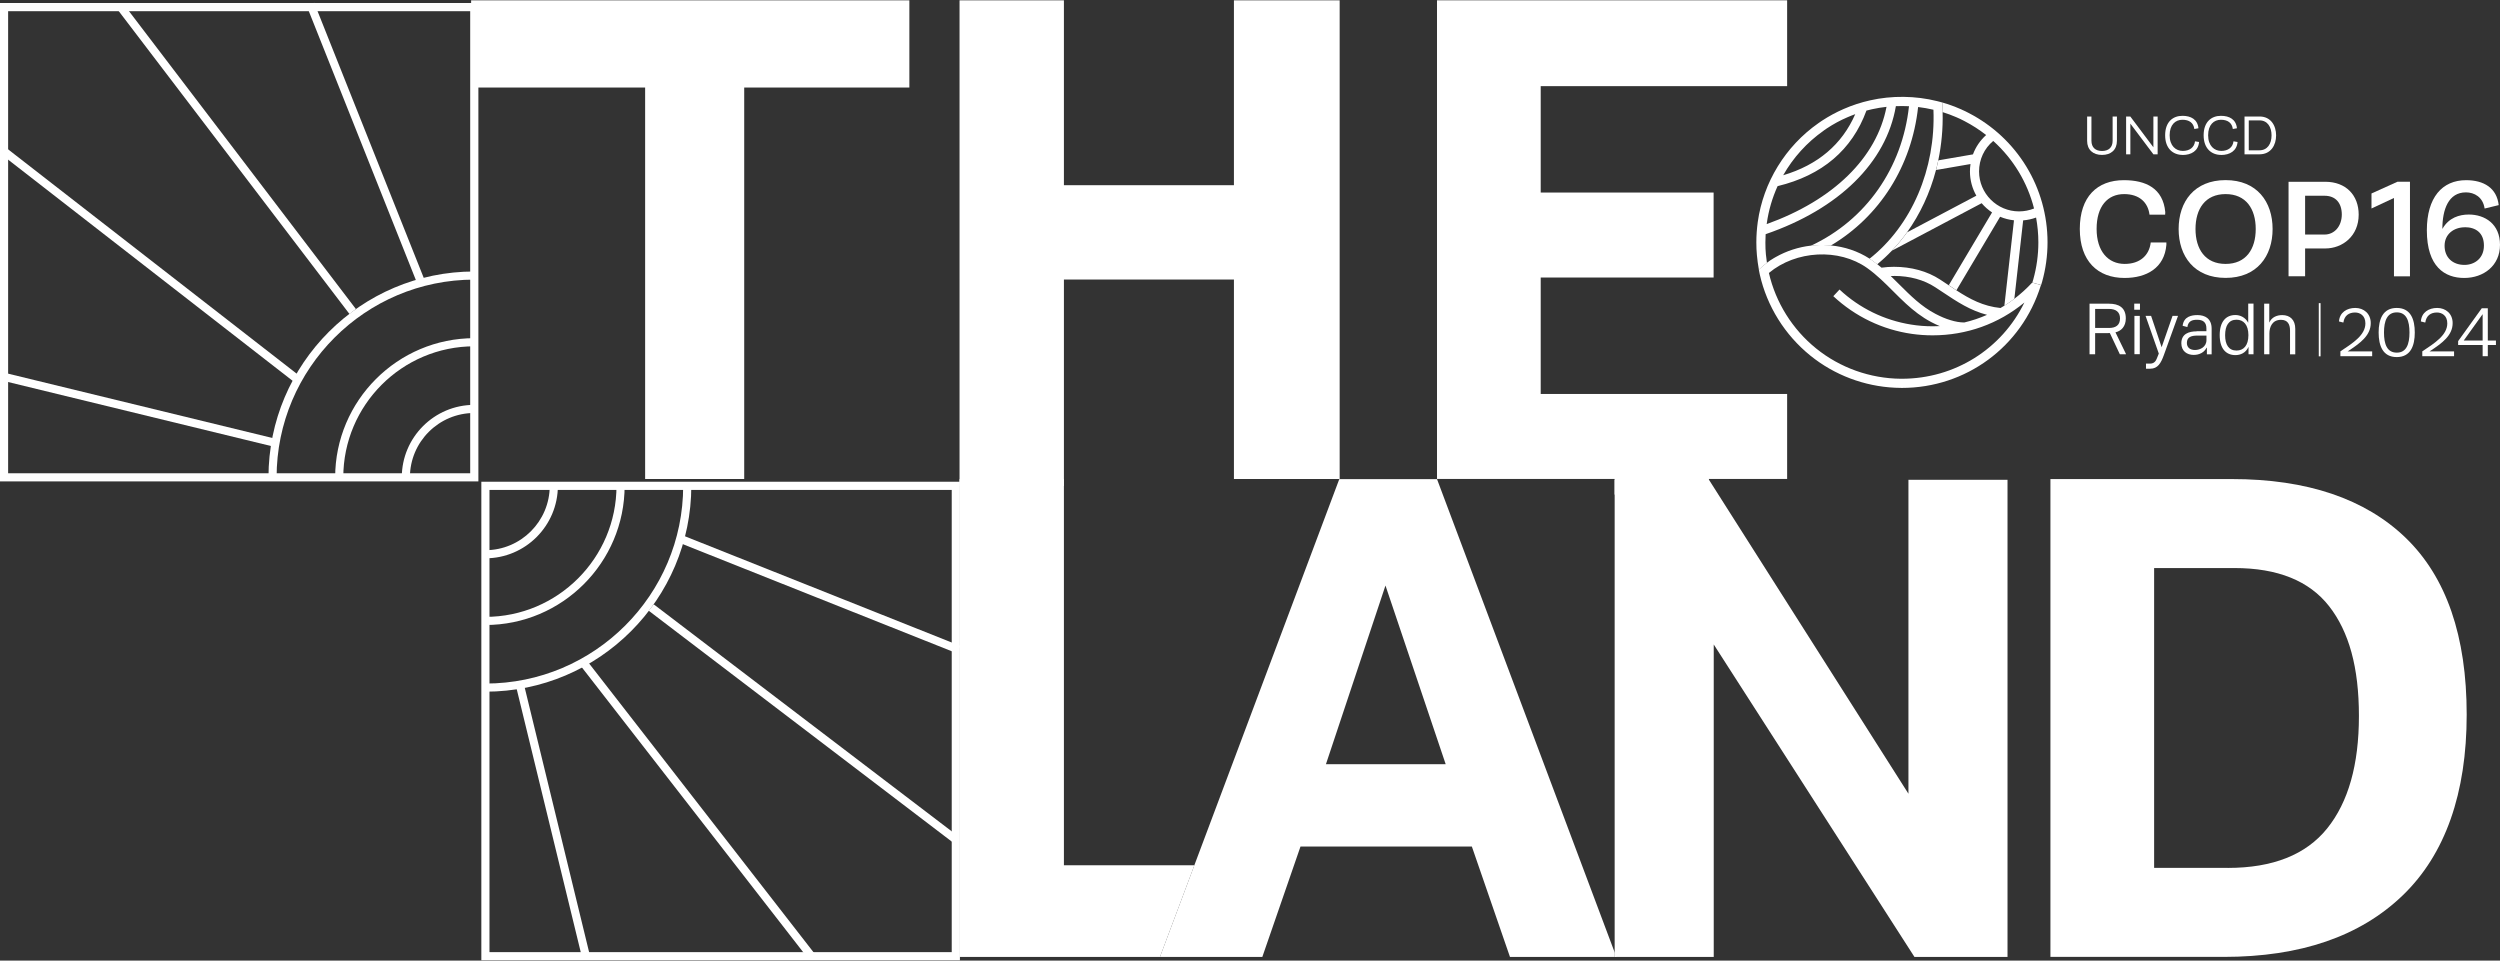 <?xml version="1.0" encoding="UTF-8"?>
<svg id="Layer_1" data-name="Layer 1" xmlns="http://www.w3.org/2000/svg" xmlns:xlink="http://www.w3.org/1999/xlink" viewBox="0 0 406 156"><rect x="0" y="0" width="406" height="156" fill="#333333" stroke="none"/>
  <defs>
    <style>
      .cls-1 {
        clip-path: url(#clippath);
      }

      .cls-2 {
        fill: none;
      }

      .cls-2, .cls-3, .cls-4 {
        stroke-width: 0px;
      }

      .cls-3 {
        fill: #75b489;
      }

      .cls-4 {
        fill: #fff;
      }
    </style>
    <clipPath id="clippath">
      <rect class="cls-2" x="-22.64" y="-365.28" width="1920" height="191.5"/>
    </clipPath>
  </defs>
  <g>
    <g>
      <g>
        <path class="cls-4" d="m205.01,155.41-32.23-77.6h-16.95v77.6h32.55l5.59-14.89h-21.19v-62.71Z"/>
        <path class="cls-4" d="m262.21,154.63v.77h.29l-.29-.77Z"/>
        <path class="cls-4" d="m233.37,77.81h-15.87l-23.54,62.71-5.59,14.89h16.63l6.2-17.93h27.83l6.19,17.93h16.99v-.77l-28.84-76.83Zm-18.04,46.3l9.67-29.02,9.78,29.02h-19.46Z"/>
        <path class="cls-4" d="m332.99,77.8h29.45c12.24,0,21.66,3.19,28.26,9.56,6.59,6.38,9.89,15.94,9.89,28.69s-3.46,22.68-10.38,29.35c-6.92,6.67-16.61,10-29.07,10h-28.15v-77.6Zm28.8,63.15c7.32,0,12.7-2.14,16.14-6.41,3.44-4.27,5.16-10.36,5.16-18.26s-1.61-13.69-4.84-17.83c-3.23-4.13-8.35-6.2-15.38-6.2h-13.04v48.69h11.96Z"/>
        <path class="cls-4" d="m309.93,77.92v50.98l-32.39-50.98h-15.32v77.49h16.09v-50.75l32.6,50.75h15.11v-77.49h-16.09Z"/>
      </g>
      <g>
        <path class="cls-4" d="m104.78,14.21h-28.27V.05h71.17v14.16h-26.82v63.58h-16.09V14.21Z"/>
        <path class="cls-4" d="m155.83.05h16.95v30.03h27.61V.05h17.17v77.74h-17.17v-32.39h-27.61v33.53h-16.95V.05Z"/>
        <path class="cls-4" d="m233.37.05h56.86v13.94h-40.02v17.28h28.08v13.8h-28.08v18.91h40.02v13.8h-56.86V.05Z"/>
      </g>
      <rect class="cls-4" x="262.21" y="74.37" width="15.32" height="5.95"/>
      <g>
        <g>
          <path class="cls-4" d="m330.04,45.88c-.91.98-1.88,1.86-2.92,2.65-.52.4-1.06.77-1.62,1.12-.2.13-.41.25-.62.37-2.83-.29-4.96-1.44-7.18-2.88-.41-.26-.82-.54-1.24-.82-.03-.02-.06-.04-.09-.06-.43-.28-.86-.57-1.3-.86-2.08-1.36-4.68-2.07-7.5-2.07-.67,0-1.35.05-2.01.14-.23-.19-.46-.38-.7-.57-.26-.2-.52-.4-.79-.59-.15-.11-.31-.21-.46-.31-1.89-1.22-4.06-1.93-6.29-2.14-.12-.01-.24-.02-.36-.03,0,0,0,0-.02,0-.95-.07-1.9-.05-2.85.06-2,.23-3.96.86-5.72,1.86-.02,0-.03.02-.05.03-.08.04-.15.09-.23.13-.4.23-.78.49-1.15.77-.45.33-.89.7-1.29,1.09l-.02.02c.05.26.1.53.16.79,1.16,5.15,4.07,9.82,8.2,13.16,3.91,3.17,8.77,5,13.79,5.23.36.02.71.03,1.07.03,10.41,0,19.48-6.67,22.57-16.61,0-.03.02-.07.03-.1l-1.43-.4Zm-22.46-1.07c2.54,0,4.85.63,6.69,1.83.44.29.87.57,1.29.85,2.26,1.51,4.42,2.94,7.14,3.64-1.19.52-2.42.94-3.7,1.24-.69,0-1.45-.13-2.25-.38-.78-.23-1.57-.57-2.43-1.02-2.3-1.21-4.02-2.93-5.85-4.75-.47-.47-.94-.94-1.42-1.4.17,0,.35,0,.52,0Zm1.29,16.7c-.05,0-.11,0-.16,0-5-.04-9.89-1.78-13.77-4.92-3.85-3.11-6.57-7.47-7.67-12.26,4.38-3.66,11.37-4.06,15.96-.8,1.55,1.1,2.9,2.45,4.21,3.76.68.68,1.36,1.36,2.08,2.02,1.22,1.12,2.55,2.17,4.12,3,.47.25.93.46,1.38.65-.39.02-.77.03-1.16.03-1.18,0-2.35-.09-3.5-.28-4.33-.69-8.37-2.65-11.62-5.69l-1.01,1.08c3.56,3.32,7.99,5.44,12.74,6.12,1.12.16,2.25.24,3.39.24,5.52,0,10.71-1.87,14.9-5.33-3.67,7.53-11.29,12.38-19.9,12.38Z"/>
          <path class="cls-4" d="m315.5,18.21c-.01-.52-.03-1.05-.07-1.57,0,0-.02,0-.03,0-.12-.03-.24-.07-.36-.1-.14-.04-.28-.07-.42-.11-3.55-.89-7.39-.93-10.93-.13-1.47.33-2.91.8-4.28,1.4-1.22.53-2.42,1.18-3.56,1.93-.19.13-.38.25-.55.38-5.35,3.75-8.94,9.6-9.84,16.04-.15,1.09-.23,2.21-.23,3.31,0,.73.03,1.4.09,2.06.07.79.18,1.58.32,2.36,0,0,0,.01,0,.02l.02-.02c.41-.39.84-.75,1.29-1.09-.07-.46-.13-.93-.17-1.39-.06-.61-.08-1.24-.08-1.93,0-.45.02-.89.04-1.34,11.92-4.1,19.59-11.65,21.15-20.79.71-.03,1.42-.02,2.13.01-1.09,10.05-6.98,18.45-15.87,22.63-.02,0-.04.02-.06.03.95-.11,1.9-.13,2.85-.06,0,0,.01,0,.02,0,.12,0,.24.02.36.03,7.95-4.72,13.14-12.9,14.18-22.5.84.1,1.67.25,2.49.44.38,9.64-3.53,18.79-10.38,24.2.16.1.31.2.46.31.27.19.53.39.79.59.83-.68,1.62-1.41,2.37-2.2h0c.06-.06.11-.12.17-.18.04-.04.08-.09.12-.13h0c.77-.84,1.5-1.73,2.17-2.66,2.14-2.98,3.74-6.42,4.71-10.12.14-.52.26-1.04.37-1.57.53-2.53.78-5.16.71-7.83Zm-19.34,3c.16-.12.33-.23.51-.35,1.07-.71,2.19-1.32,3.34-1.81.42-.18.85-.36,1.28-.51-2.15,4.92-6.07,8.25-11.7,9.92,1.61-2.84,3.85-5.33,6.57-7.24Zm-9.25,15.18s.01-.09.02-.14c.29-2.09.89-4.12,1.75-6.02,7.24-1.75,12.09-5.88,14.43-12.27.3-.08.6-.16.9-.22.77-.17,1.57-.3,2.36-.39-1.59,8.27-8.61,15.14-19.47,19.05Z"/>
          <path class="cls-4" d="m319.72,18.35c-.48-.25-.95-.47-1.41-.67-.94-.41-1.91-.76-2.89-1.04.04.52.06,1.05.07,1.57.76.24,1.5.51,2.23.83.43.18.87.39,1.32.63,1.25.65,2.43,1.41,3.51,2.26-.97.87-1.7,1.95-2.14,3.14l-5.63.97c-.11.53-.23,1.05-.37,1.57l5.6-.97c-.06.4-.09.8-.09,1.21,0,1.43.38,2.77,1.04,3.93l-11.25,5.95c-.67.93-1.39,1.82-2.17,2.66h0s-.08.09-.12.13c-.06.06-.11.12-.17.18h0s.21-.11.21-.11h.02s14.34-7.59,14.34-7.59c.49.58,1.06,1.08,1.69,1.5l-7.03,11.82c.42.28.83.55,1.24.82l7.1-11.94c.7.3,1.46.49,2.25.58l-1.56,13.87c.55-.35,1.09-.72,1.62-1.12l1.43-12.74c.72-.06,1.42-.21,2.1-.46.24,1.31.37,2.66.37,4.03,0,2.04-.28,4.06-.82,6-.05.18-.1.35-.16.53l1.43.4c.05-.18.11-.35.16-.53.58-2.07.88-4.23.88-6.4,0-8.87-4.9-16.92-12.78-21Zm8.17,15.98c-3.58,0-6.49-2.91-6.49-6.49,0-1.93.83-3.72,2.3-4.95,3.25,2.92,5.55,6.73,6.63,10.97-.78.31-1.6.47-2.44.47Z"/>
        </g>
        <g>
          <g>
            <path class="cls-4" d="m339.65,18.92v3.94c0,1.08.65,1.66,1.72,1.66s1.72-.58,1.72-1.66v-3.94h.7v3.95c0,1.45-.95,2.29-2.42,2.29s-2.42-.84-2.42-2.29v-3.95h.7Z"/>
            <path class="cls-4" d="m345.28,25.06v-6.13h.69l3.74,4.99v-4.99h.69v6.13h-.69l-3.74-4.98v4.98h-.69Z"/>
            <path class="cls-4" d="m354.47,25.16c-1.57,0-2.85-1.03-2.85-3.19s1.24-3.16,2.81-3.16c1.37,0,2.45.57,2.6,2.02l-.67.12c-.13-1.01-.85-1.5-1.93-1.5-1.14,0-2.08.8-2.08,2.52s1,2.54,2.14,2.54c1.08,0,1.87-.56,1.98-1.56l.66.11c-.12,1.45-1.27,2.11-2.67,2.11h0Z"/>
            <path class="cls-4" d="m360.72,25.16c-1.57,0-2.85-1.03-2.85-3.19s1.24-3.16,2.81-3.16c1.37,0,2.45.57,2.6,2.02l-.67.12c-.13-1.01-.85-1.5-1.93-1.5-1.14,0-2.08.8-2.08,2.52s1,2.54,2.14,2.54c1.08,0,1.87-.56,1.98-1.56l.66.11c-.12,1.45-1.27,2.11-2.67,2.11h0Z"/>
            <path class="cls-4" d="m366.96,18.92c1.82,0,2.68,1.48,2.68,3.07s-.86,3.07-2.69,3.07h-2.44v-6.13h2.46Zm-1.76.64v4.85h1.73c1.31,0,1.97-1.07,1.97-2.43s-.66-2.43-1.96-2.43h-1.75Z"/>
          </g>
          <g>
            <g>
              <g>
                <g>
                  <path class="cls-4" d="m343.55,53.97l1.7,3.5v.06h-.99l-1.62-3.44c-.17.01-.35.01-.53.01h-1.86v3.43h-.91v-8.21h3.17c1.56,0,2.72.61,2.72,2.39,0,1.31-.75,2.05-1.68,2.26Zm-3.3-.71h2.26c1.06,0,1.78-.43,1.78-1.55,0-1.06-.69-1.54-1.78-1.54h-2.26v3.08Z"/>
                  <path class="cls-4" d="m347.53,50.3h-.93v-.99h.93v.99Zm-.03,7.22h-.87v-6.22h.87v6.22Z"/>
                  <path class="cls-4" d="m352.82,51.3h.89l-2.3,6.37c-.48,1.32-.99,2.21-2.22,2.21h-.68v-.83h.68c.7,0,.96-.51,1.1-.88l.3-.75-2.15-6.12h.9l1.71,5.09,1.77-5.09Z"/>
                  <path class="cls-4" d="m356.76,53.79h1.56v-.46c0-.99-.55-1.4-1.5-1.4-.73,0-1.44.15-1.59,1.17h-.05l-.72-.19c.18-1.55,1.52-1.74,2.41-1.74,1.22,0,2.3.57,2.3,2.2v4.17h-.77v-1.07h-.05c-.39.77-1.17,1.17-2.1,1.17-1.08,0-2-.62-2-1.89,0-1.54,1.23-1.94,2.5-1.94Zm1.56.71h-1.49c-.98,0-1.68.24-1.68,1.19,0,.75.52,1.15,1.32,1.15.84,0,1.86-.5,1.86-1.62v-.73Z"/>
                  <path class="cls-4" d="m365.97,49.32v8.21h-.81v-1.2c-.45,1-1.33,1.34-2.13,1.34-1.52,0-2.55-1.04-2.55-3.25s1.03-3.26,2.55-3.26c.76,0,1.63.38,2.08,1.26v-3.11h.87Zm-.83,5.11c0-1.69-.8-2.51-1.93-2.51-1.28,0-1.85.99-1.85,2.52s.58,2.49,1.85,2.49c1.13,0,1.93-.79,1.93-2.5Z"/>
                  <path class="cls-4" d="m368.53,49.32v3.04h.02c.37-.85,1.22-1.19,2.08-1.19,1.29,0,2.12.79,2.12,2.23v4.14h-.85v-3.86c0-1.02-.39-1.74-1.47-1.74-1.4,0-1.88,1.14-1.88,2.21v3.38h-.85v-8.21h.83Z"/>
                </g>
                <rect class="cls-4" x="376.57" y="49.23" width=".29" height="8.64"/>
              </g>
              <g>
                <path class="cls-4" d="m379.85,52.21c.1-1.47,1.27-2.2,2.65-2.2s2.51.92,2.51,2.46c0,2-1.68,3.25-3.76,4.6h3.99v.78h-5.16v-.79c2.01-1.34,4.06-2.63,4.06-4.54,0-1.29-.89-1.77-1.68-1.77-.98,0-1.74.49-1.89,1.62h-.07l-.66-.17Z"/>
                <path class="cls-4" d="m389.23,50.01c2.26,0,2.93,1.84,2.93,3.99s-.67,3.99-2.93,3.99-2.94-1.84-2.94-3.99.68-3.99,2.94-3.99Zm.01,7.26c1.55,0,2.06-1.36,2.06-3.27s-.5-3.27-2.06-3.27-2.08,1.36-2.08,3.27.5,3.27,2.08,3.27Z"/>
                <path class="cls-4" d="m393.15,52.21c.1-1.47,1.27-2.2,2.65-2.2s2.51.92,2.51,2.46c0,2-1.68,3.25-3.76,4.6h3.99v.78h-5.16v-.79c2.01-1.34,4.06-2.63,4.06-4.54,0-1.29-.89-1.77-1.68-1.77-.98,0-1.74.49-1.89,1.62h-.07l-.66-.17Z"/>
                <path class="cls-4" d="m404.02,50.06v5.24h1.32v.73h-1.32v1.82h-.84v-1.82h-3.98v-.63l3.84-5.34h.97Zm-.84,5.24v-4.28l-3.07,4.28h3.07Z"/>
              </g>
            </g>
            <g>
              <path class="cls-4" d="m353.81,37.19c0-4.43,2.54-7.94,7.63-7.94s7.63,3.52,7.63,7.94-2.54,7.94-7.63,7.94-7.63-3.52-7.63-7.94Zm12.52,0c0-3.27-1.58-5.67-4.89-5.67s-4.89,2.4-4.89,5.67,1.58,5.67,4.89,5.67,4.89-2.4,4.89-5.67Z"/>
              <g>
                <path class="cls-4" d="m345.03,45.14s0,0,0,0c0,0,0,0-.01,0h.02Z"/>
                <path class="cls-4" d="m349.28,39.37c-.24,2.11-1.76,3.49-4.23,3.49-2.67,0-4.56-2.02-4.56-5.69s1.78-5.65,4.47-5.65c2.45,0,3.87,1.33,4.12,3.34h2.54l.02-.42c-.36-3.85-3.14-5.18-6.72-5.18-4.36,0-7.16,2.71-7.16,7.92s2.89,7.96,7.27,7.96c3.58,0,6.48-1.63,6.79-5.38v-.38h-2.54Z"/>
              </g>
              <path class="cls-4" d="m371.66,44.87v-15.35h5.96c3.34,0,5.43,2.16,5.43,5.34,0,3.47-2.62,5.49-5.43,5.49h-3.27v4.52h-2.69Zm2.69-13.08v6.3h3.16c1.58,0,2.78-1.31,2.8-3.23,0-1.91-1.02-3.07-2.8-3.07h-3.16Z"/>
              <path class="cls-4" d="m388.78,44.87v-12.72l-3.65,1.71v-2.44l4.23-1.91h2.02v15.37h-2.6Z"/>
              <path class="cls-4" d="m396.66,37.15c1.02-1.8,2.74-2.31,4.27-2.31,2.62,0,5.07,1.53,5.07,4.92s-2.67,5.38-5.81,5.38-6.07-1.8-6.07-7.74c0-5.3,2.47-8.14,6.38-8.14,2.87,0,4.98,1.27,5.29,4.05l-2.09.51-.2.04c-.27-1.87-1.69-2.62-3.03-2.62-2.85,0-3.83,2.8-3.83,5.92Zm3.63-.24c-1.76,0-3.29,1.09-3.29,3s1.31,3.11,3.23,3.11c1.62,0,3.16-1.05,3.16-3.14s-1.36-2.98-3.09-2.98Z"/>
            </g>
          </g>
        </g>
      </g>
    </g>
    <g>
      <g>
        <path class="cls-4" d="m155.89,155.95h-77.72v-77.72h77.72v77.72Zm-76.4-1.32h75.07v-75.07h-75.07v75.07Z"/>
        <rect class="cls-4" x="132.41" y="72.17" width="1.32" height="48.66" transform="translate(-5.81 184.43) rotate(-68.29)"/>
        <rect class="cls-4" x="89.11" y="110.39" width="1.32" height="45.54" transform="translate(-28.95 25.01) rotate(-13.68)"/>
        <rect class="cls-4" x="129.83" y="86.39" width="1.32" height="62.18" transform="translate(-42.04 150.11) rotate(-52.7)"/>
        <rect class="cls-4" x="112.52" y="101" width="1.32" height="60.67" transform="translate(-56.78 97.09) rotate(-37.85)"/>
      </g>
      <path class="cls-4" d="m78.83,112.33v-1.32c17.71,0,32.12-14.41,32.12-32.12h1.32c0,18.44-15,33.44-33.44,33.44Z"/>
      <path class="cls-4" d="m78.83,101.5v-1.32c11.74,0,21.29-9.55,21.29-21.29h1.32c0,12.47-10.14,22.61-22.61,22.61Z"/>
      <path class="cls-4" d="m78.83,90.67v-1.32c5.76,0,10.45-4.69,10.45-10.46h1.32c0,6.49-5.28,11.78-11.77,11.78Z"/>
    </g>
    <g>
      <g>
        <path class="cls-4" d="m0,78.18V.49h77.69v77.69H0ZM1.32,1.82v75.04h75.04V1.82H1.32Z"/>
        <rect class="cls-4" x="58.76" y="-1.02" width="1.32" height="48.65" transform="translate(-4.41 23.63) rotate(-21.71)"/>
        <rect class="cls-4" x="22.11" y="43.82" width="1.32" height="45.52" transform="translate(-47.31 72.96) rotate(-76.32)"/>
        <rect class="cls-4" x="37.79" y="-5.2" width="1.32" height="62.15" transform="translate(-7.82 28.59) rotate(-37.3)"/>
        <rect class="cls-4" x="23.94" y="12.86" width="1.32" height="60.64" transform="translate(-24.59 36.11) rotate(-52.14)"/>
      </g>
      <path class="cls-4" d="m43.6,77.52c0-18.43,15-33.43,33.43-33.43v1.32c-17.7,0-32.11,14.4-32.11,32.11h-1.32Z"/>
      <path class="cls-4" d="m54.43,77.52c0-12.46,10.14-22.6,22.6-22.6v1.32c-11.73,0-21.28,9.54-21.28,21.28h-1.32Z"/>
      <path class="cls-4" d="m65.25,77.52c0-6.49,5.28-11.77,11.77-11.77v1.32c-5.76,0-10.45,4.69-10.45,10.45h-1.32Z"/>
    </g>
  </g>
  <g class="cls-1">
    <g id="_Grid_Repeat_" data-name="&amp;lt;Grid Repeat&amp;gt;">
      <g>
        <path class="cls-3" d="m172.67,212.57H-22.35V17.55h195.02v195.02Zm-191.7-3.32h188.39V20.86H-19.04v188.39Z"/>
        <polygon class="cls-3" points="54.31 20.28 54.3 20.28 54.3 16.96 54.31 20.28"/>
        <path class="cls-3" d="m364.37,212.57h-195.02V17.55h195.02v195.02Zm-191.7-3.32h188.39V20.86h-188.39v188.39Z"/>
        <g>
          <g>
            <path class="cls-3" d="m556.07,212.57h-195.02V17.55h195.02v195.02Zm-191.7-3.32h188.39V20.87h-188.39v188.39Z"/>
            <rect class="cls-3" x="388.51" y="98.27" width="3.31" height="114.27" transform="translate(-25.69 96.7) rotate(-13.68)"/>
            <rect class="cls-3" x="447.26" y="74.69" width="3.32" height="152.24" transform="translate(1.92 307.21) rotate(-37.85)"/>
          </g>
          <path class="cls-3" d="m362.71,103.13v-3.32c44.44,0,80.6-36.16,80.6-80.6h3.32c0,46.27-37.64,83.92-83.91,83.92Z"/>
          <path class="cls-3" d="m362.71,75.94v-3.32c29.45,0,53.41-23.96,53.41-53.42h3.32c0,31.28-25.45,56.73-56.73,56.73Z"/>
          <path class="cls-3" d="m362.71,48.76v-3.32c14.46,0,26.23-11.77,26.23-26.24h3.32c0,16.29-13.25,29.55-29.54,29.55Z"/>
        </g>
        <g>
          <path class="cls-3" d="m172.66,20.86H-22.36v-195.02h195.02V20.86Zm-191.7-3.32h188.39v-188.39H-19.04V17.55Z"/>
          <path class="cls-3" d="m17,20.5C2.61,9-10.51-4.13-22-18.5l2.59-2.07C-8.07-6.39,4.87,6.56,19.07,17.91l-2.07,2.59Z"/>
          <path class="cls-3" d="m66.11,20.66C28.73.28-1.79-30.25-22.16-67.61l2.91-1.59C.82-32.4,30.88-2.33,67.7,17.75l-1.59,2.91Z"/>
          <path class="cls-3" d="m172.66,20.15h-1.66C64.78,20.15-21.64-66.27-21.64-172.5v-1.66h194.3V20.15ZM-18.32-170.84C-17.43-67.76,66.26,15.94,169.35,16.83v-187.67H-18.32Z"/>
        </g>
        <path class="cls-3" d="m364.37,20.87h-195.02v-195.02h195.02V20.87Zm-191.7-3.32h188.39v-188.39h-188.39V17.55Z"/>
        <g>
          <path class="cls-3" d="m556.07,20.87h-195.02v-195.02h195.02V20.87Zm-191.7-3.32h188.39v-188.39h-188.39V17.55Z"/>
          <rect class="cls-3" x="388.94" y="-172.5" width="3.32" height="191.7"/>
        </g>
        <path class="cls-3" d="m266.92,133.07c-24.49,0-36.9-7.94-48.9-15.62-12.13-7.77-23.6-15.1-47.11-15.1v-3.32c24.49,0,36.9,7.94,48.9,15.62,12.13,7.77,23.6,15.1,47.11,15.1s34.98-7.34,47.11-15.1c12-7.68,24.41-15.62,48.9-15.62v3.32c-23.52,0-34.98,7.34-47.11,15.1-12,7.68-24.41,15.62-48.9,15.62Z"/>
        <path class="cls-3" d="m266.92,158.97c-24.49,0-36.9-7.94-48.9-15.62-12.13-7.77-23.6-15.1-47.11-15.1v-3.32c24.49,0,36.9,7.94,48.9,15.62,12.13,7.77,23.6,15.1,47.11,15.1s34.98-7.34,47.11-15.1c12-7.68,24.41-15.62,48.9-15.62v3.32c-23.52,0-34.98,7.34-47.11,15.1-12,7.68-24.41,15.62-48.9,15.62Z"/>
        <path class="cls-3" d="m266.92,107.17c-24.49,0-36.9-7.94-48.9-15.62-12.13-7.77-23.6-15.1-47.11-15.1v-3.32c24.49,0,36.9,7.94,48.9,15.62,12.13,7.77,23.6,15.1,47.11,15.1s34.98-7.34,47.11-15.1c12-7.68,24.41-15.62,48.9-15.62v3.32c-23.52,0-34.98,7.34-47.11,15.1-12,7.68-24.41,15.62-48.9,15.62Z"/>
        <path class="cls-3" d="m266.92,79.68c-24.49,0-36.9-7.94-48.9-15.62-12.13-7.77-23.6-15.1-47.11-15.1v-3.32c24.49,0,36.9,7.94,48.9,15.62,12.13,7.77,23.6,15.1,47.11,15.1s34.98-7.34,47.11-15.1c12-7.68,24.41-15.62,48.9-15.62v3.32c-23.52,0-34.98,7.34-47.11,15.1-12,7.68-24.41,15.62-48.9,15.62Z"/>
        <path class="cls-3" d="m170.91,155.74c-24.49,0-36.9-7.94-48.9-15.62-12.13-7.77-23.6-15.1-47.11-15.1s-34.98,7.34-47.11,15.1c-12,7.68-24.41,15.62-48.9,15.62v-3.32c23.52,0,34.98-7.34,47.11-15.1,12-7.68,24.41-15.62,48.9-15.62s36.9,7.94,48.9,15.62c12.13,7.77,23.6,15.1,47.11,15.1v3.32Z"/>
        <path class="cls-3" d="m171.01,183.23c-24.49,0-36.9-7.94-48.9-15.62-12.13-7.77-23.6-15.1-47.11-15.1s-34.98,7.34-47.11,15.1c-12,7.68-24.41,15.62-48.9,15.62v-3.32c23.52,0,34.98-7.34,47.11-15.1,12-7.68,24.41-15.62,48.9-15.62s36.9,7.94,48.9,15.62c12.13,7.77,23.6,15.1,47.11,15.1v3.32Z"/>
        <path class="cls-3" d="m266.92,51.59c-24.49,0-36.9-7.94-48.9-15.62-12.13-7.77-23.6-15.1-47.11-15.1v-3.32c24.49,0,36.9,7.94,48.9,15.62,12.13,7.77,23.6,15.1,47.11,15.1s34.98-7.34,47.11-15.1c12-7.68,24.41-15.62,48.9-15.62v3.32c-23.52,0-34.98,7.34-47.11,15.1-12,7.68-24.41,15.62-48.9,15.62Z"/>
        <path class="cls-3" d="m-20.53,48.95v-3.32c23.52,0,34.98-7.33,47.12-15.1,7.66-4.9,15.57-9.97,26.64-12.93l.86,3.2c-10.57,2.84-17.93,7.54-25.71,12.53-12,7.68-24.41,15.62-48.9,15.62Z"/>
        <path class="cls-3" d="m171.5,48.95h-.49c-24.17-.11-36.49-7.99-48.41-15.62-7.79-4.98-15.14-9.69-25.71-12.53l.86-3.2c11.07,2.97,18.98,8.04,26.64,12.94,12.05,7.71,23.43,15,46.63,15.1h.48v3.32Z"/>
        <path class="cls-3" d="m266.92,186.47c-24.49,0-36.9-7.94-48.9-15.62-12.13-7.77-23.6-15.1-47.11-15.1v-3.32c24.49,0,36.9,7.94,48.9,15.62,12.13,7.77,23.6,15.1,47.11,15.1s34.98-7.34,47.11-15.1c12-7.68,24.41-15.62,48.9-15.62v3.32c-23.52,0-34.98,7.34-47.11,15.1-12,7.68-24.41,15.62-48.9,15.62Z"/>
        <path class="cls-3" d="m170.91,76.45c-24.49,0-36.9-7.94-48.9-15.62-12.13-7.77-23.6-15.1-47.11-15.1s-34.98,7.34-47.11,15.1c-12,7.68-24.41,15.62-48.9,15.62v-3.32c23.52,0,34.98-7.34,47.11-15.1,12-7.68,24.41-15.62,48.9-15.62s36.9,7.94,48.9,15.62c12.13,7.77,23.6,15.1,47.11,15.1v3.32Z"/>
        <path class="cls-3" d="m170.91,102.35c-24.49,0-36.9-7.94-48.9-15.62-12.13-7.77-23.6-15.1-47.11-15.1s-34.98,7.34-47.11,15.1c-12,7.68-24.41,15.62-48.9,15.62v-3.32c23.52,0,34.98-7.34,47.11-15.1,12-7.68,24.41-15.62,48.9-15.62s36.9,7.94,48.9,15.62c12.13,7.77,23.6,15.1,47.11,15.1v3.32Z"/>
        <path class="cls-3" d="m170.91,128.25c-24.49,0-36.9-7.94-48.9-15.62-12.13-7.77-23.6-15.1-47.11-15.1s-34.98,7.34-47.11,15.1c-12,7.68-24.41,15.62-48.9,15.62v-3.32c23.52,0,34.98-7.34,47.11-15.1,12-7.68,24.41-15.62,48.9-15.62s36.9,7.94,48.9,15.62c12.13,7.77,23.6,15.1,47.11,15.1v3.32Z"/>
      </g>
    </g>
  </g>
</svg>